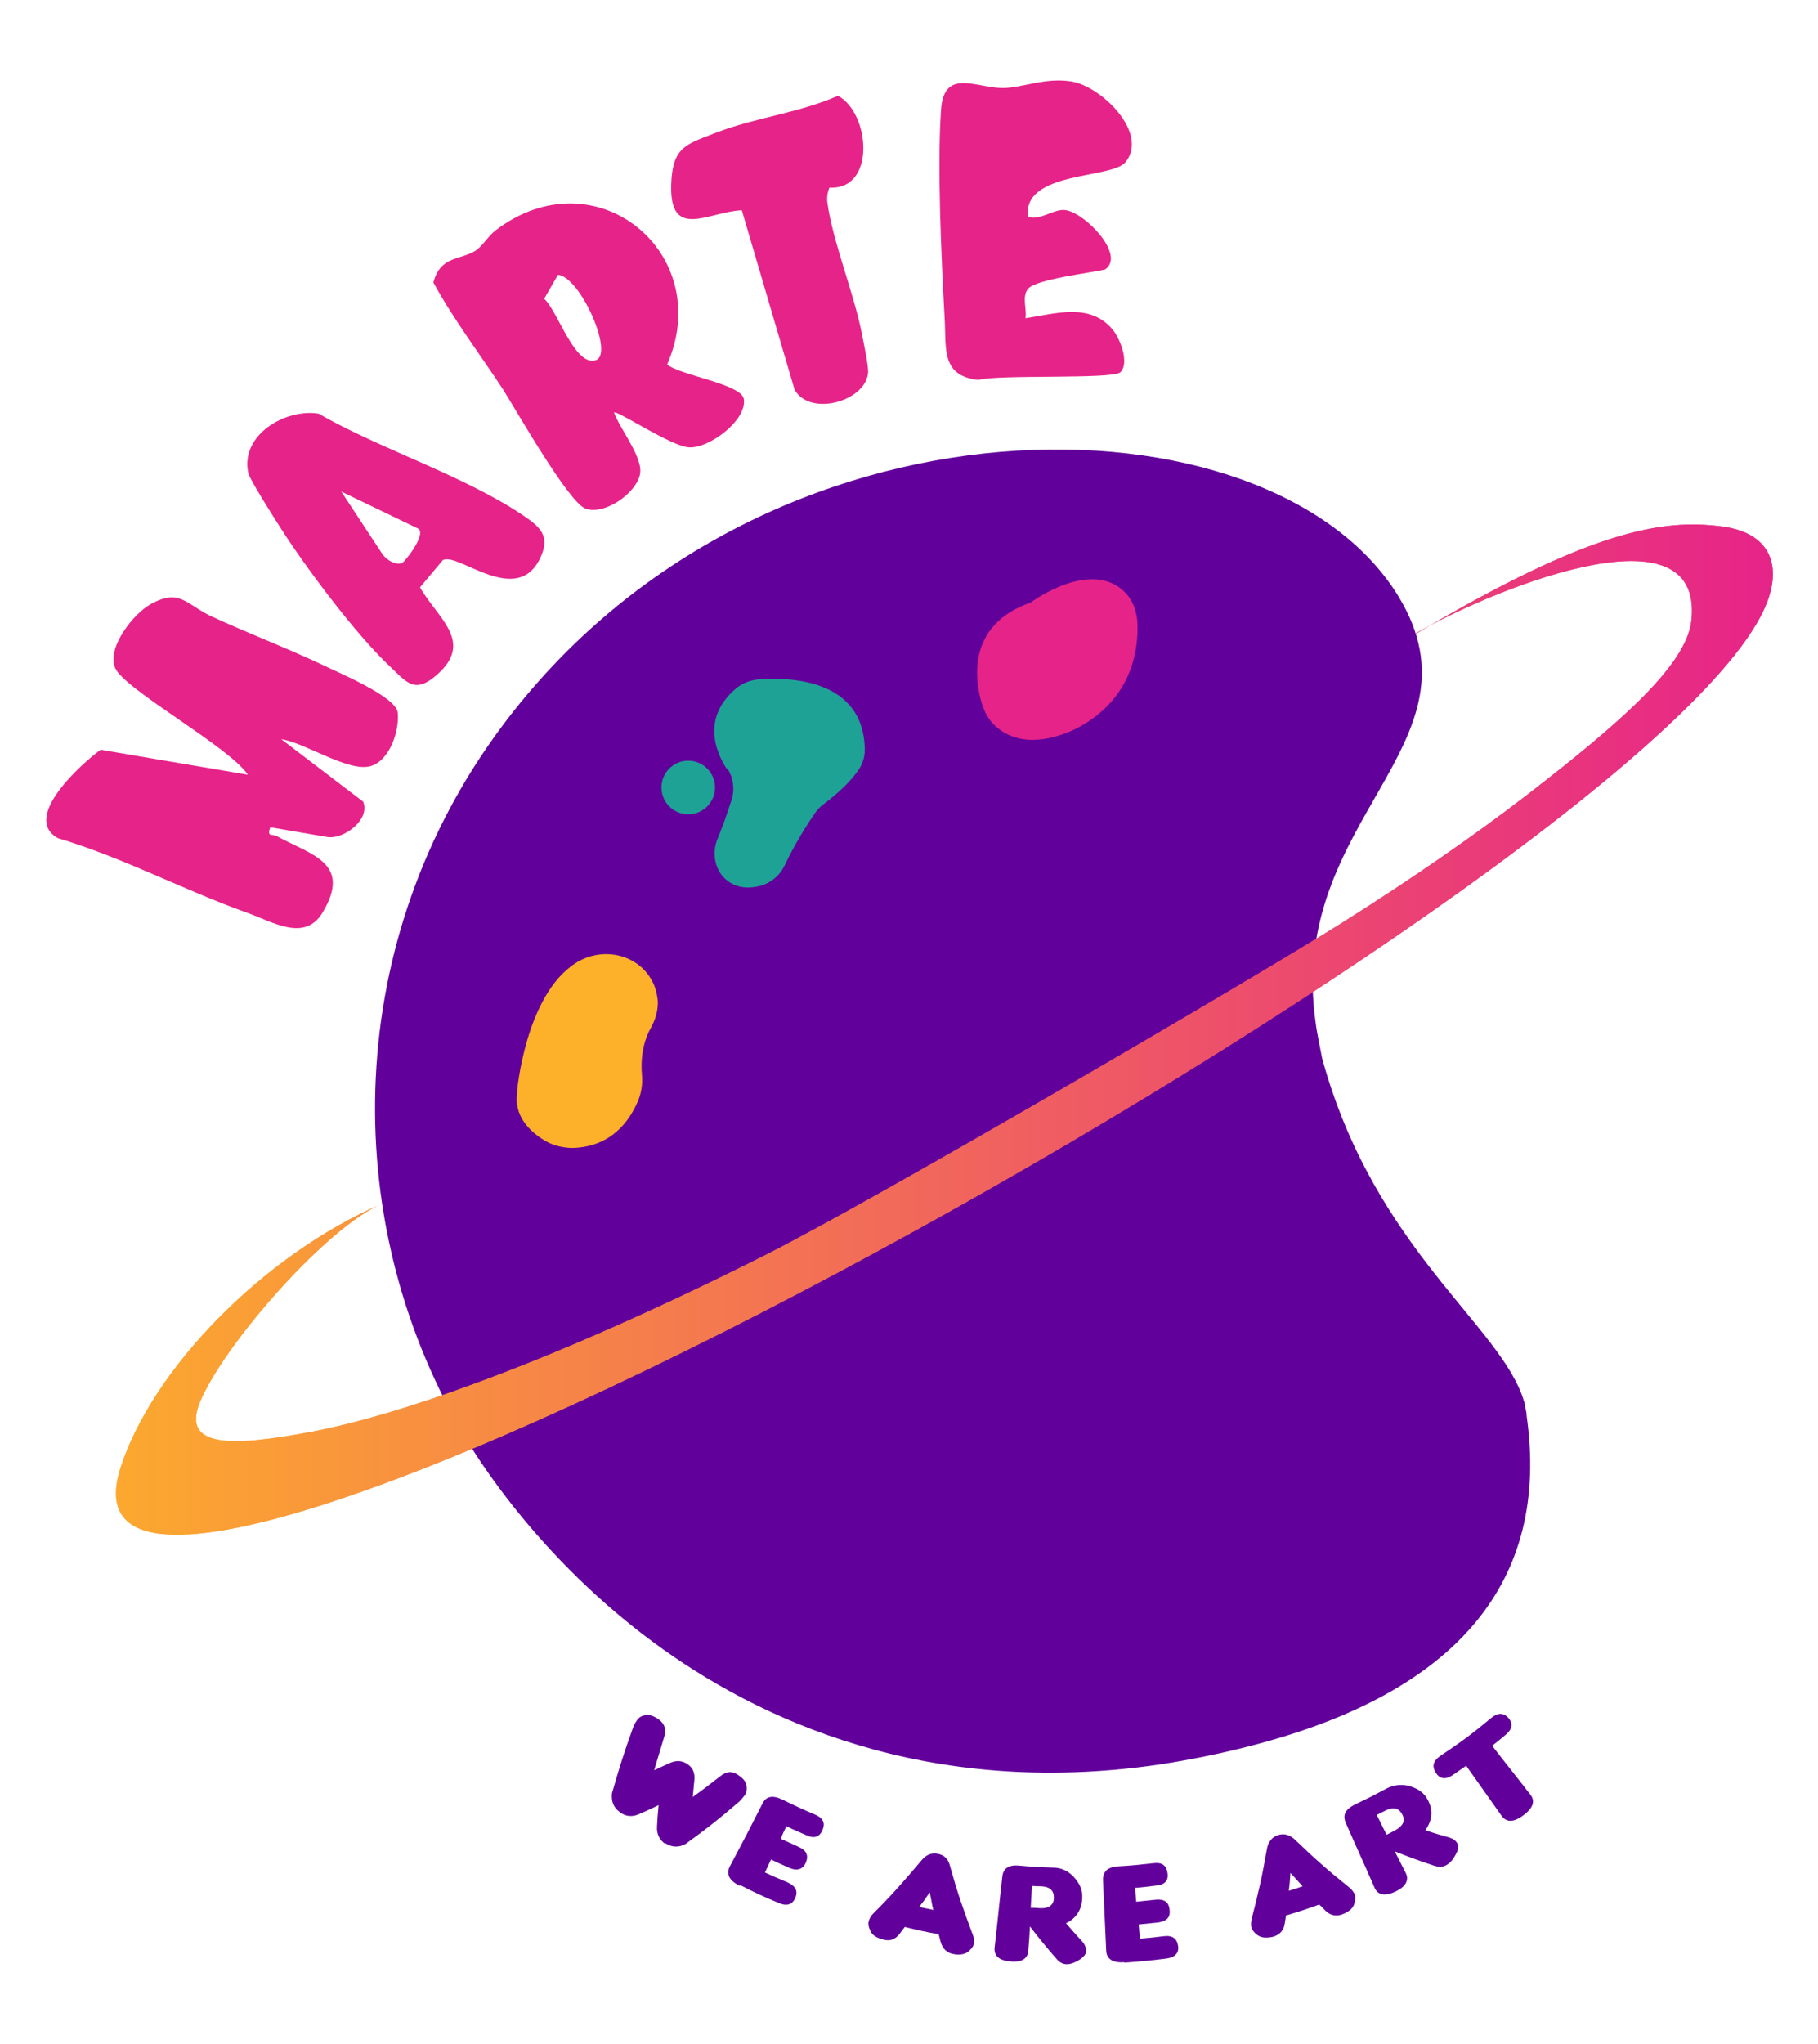 <svg xmlns="http://www.w3.org/2000/svg" xmlns:xlink="http://www.w3.org/1999/xlink" id="Capa_1" viewBox="0 0 448 503.6"><defs><style>      .st0 {        fill: #e62389;      }      .st1 {        fill: #1ea296;      }      .st2 {        fill: #62009b;      }      .st3 {        fill: url(#Degradado_sin_nombre_5);      }      .st4 {        fill: url(#Degradado_sin_nombre_51);      }      .st5 {        fill: #fdb02a;      }      .st6 {        clip-path: url(#clippath);      }    </style><linearGradient id="Degradado_sin_nombre_5" data-name="Degradado sin nombre 5" x1="28.6" y1="253.6" x2="436.9" y2="253.6" gradientUnits="userSpaceOnUse"><stop offset="0" stop-color="#fdb02a"></stop><stop offset="1" stop-color="#e62389"></stop></linearGradient><clipPath id="clippath"><path class="st3" d="M348.8,156.1c15.1-9,71.3-33.5,68-3.2-1.2,10.9-17.3,25-40.2,42.7-13.1,10.1-28.8,21-46.3,32-22.1,13.9-115.3,68.3-141.3,81.4-26.2,13.2-50.4,23.9-71,31.5-16.4,6.1-30.5,10.2-41.6,12.3-18.9,3.5-32.8,4.4-26.6-8.6,6.9-14.8,31.1-42,44.2-47.6-29.5,12.8-56.6,41-64.3,65-25.3,79.1,385-148.6,406.2-214.5,2.9-9-.6-16-11.6-17.4-14.5-1.9-32.2.8-75.5,26.5"></path></clipPath><linearGradient id="Degradado_sin_nombre_51" data-name="Degradado sin nombre 5" x1="4.4" y1="282.9" x2="440.4" y2="282.9" gradientTransform="translate(474.7 26.3) rotate(82.7)" xlink:href="#Degradado_sin_nombre_5"></linearGradient></defs><g><path class="st2" d="M164,454.3c-1.5-1-2.2-2.5-2.1-4.3.1-2.1.2-3.2.4-5.3-1.9.9-2.9,1.4-4.8,2.2-1.7.8-3.4.6-4.8-.5-1.5-1.1-2.1-2.6-1.9-4.6,1.9-6.6,2.9-9.8,5.2-16.2.3-.8.7-1.5,1.2-2.1.5-.6,1.2-.9,2.1-1,.9-.1,2,.3,3.3,1.3,1.2,1,1.6,2.3,1.1,4-1,3.3-1.5,5-2.5,8.3,1.5-.7,2.2-1,3.7-1.7,1.7-.8,3.2-.7,4.5.2,1.4.9,1.9,2.3,1.7,4.1-.2,1.6-.2,2.4-.4,4,2.8-2,4.2-3.1,6.9-5.2,1.4-1.1,2.7-1.2,4-.4,1.3.8,2.1,1.6,2.3,2.6.2.9.1,1.7-.2,2.3-.4.6-.9,1.2-1.5,1.8-5.1,4.4-7.8,6.5-13.3,10.5-1.7.9-3.4.8-4.9-.2Z"></path><path class="st2" d="M182.3,464.6c-2.6-1.3-3.4-2.9-2.5-4.7,3.3-6.2,4.9-9.3,8.1-15.6.9-1.8,2.5-2.1,4.8-1,3.3,1.6,5,2.4,8.3,3.8,1.8.8,2.4,2,1.7,3.7-.7,1.7-2,2.2-3.8,1.4-2-.9-3.1-1.3-5.1-2.3-.6,1.2-.9,1.8-1.4,3.1,1.8.8,2.7,1.2,4.4,2,1.9.8,2.5,2.1,1.8,3.8-.7,1.7-2.1,2.2-4,1.4-1.8-.8-2.8-1.2-4.6-2.1-.6,1.3-.9,1.9-1.5,3.2,2.2,1,3.3,1.5,5.5,2.4,2,.9,2.7,2.1,2,3.8-.7,1.7-2.1,2.2-4.1,1.3-3.9-1.6-5.8-2.5-9.5-4.4Z"></path><path class="st2" d="M222.9,474.8c-.5.6-.7.9-1.2,1.6-1.1,1.4-2.4,1.9-4.1,1.4-1.6-.4-2.7-1.1-3.1-2.1-.5-1-.6-1.8-.4-2.5.2-.6.5-1.2,1-1.7,5.1-5.1,7.4-7.8,12-13.2,1.1-1.4,2.5-1.9,4-1.6,1.6.3,2.6,1.3,3,3,1.9,6.8,3.1,10.2,5.6,16.9.3.7.4,1.4.3,2,0,.7-.5,1.4-1.3,2.1-.8.7-2.1,1-3.7.7-1.7-.3-2.7-1.3-3.2-3-.2-.8-.3-1.1-.5-1.9-3.4-.6-5.1-1-8.4-1.8ZM230,470.6c-.4-1.7-.5-2.6-.9-4.4-1,1.5-1.5,2.2-2.6,3.6,1.4.3,2.1.4,3.4.7Z"></path><path class="st2" d="M262.6,473.7c1.6,1.8,2.4,2.8,4.1,4.6.6.7.9,1.4,1,2.2,0,.8-.5,1.5-1.7,2.3-1.1.7-2.2,1.1-3.1,1.1-1,0-1.9-.5-2.7-1.5-2.7-3.1-3.9-4.6-6.4-7.8-.1,2.4-.2,3.5-.4,5.9-.1,2-1.6,3-4.4,2.7-2.8-.2-4.1-1.4-3.9-3.4.8-7,1.1-10.5,1.9-17.5.2-2,1.6-2.9,4-2.7,3.3.3,5,.4,8.4.5,2.1,0,3.8.8,5.2,2.3,1.4,1.5,2.1,3.1,2.1,4.8,0,3-1.3,5.3-4,6.6ZM254.3,464.6c-.1,2.2-.2,3.2-.3,5.4.9,0,1.4,0,2.3.1,2.2.1,3.4-.8,3.4-2.6,0-1.8-1-2.7-3.2-2.8-.9,0-1.3,0-2.2-.1Z"></path><path class="st2" d="M277,483.4c-2.8.2-4.3-.8-4.4-2.8-.3-7-.5-10.5-.8-17.5,0-2,1.1-3.1,3.6-3.3,3.6-.2,5.4-.4,9-.8,1.9-.2,3,.5,3.3,2.4.3,1.8-.6,2.9-2.6,3.1-2.2.3-3.3.4-5.4.6.1,1.4.2,2,.3,3.4,1.9-.2,2.9-.3,4.8-.5,2-.2,3.2.5,3.4,2.4.3,1.9-.7,2.9-2.7,3.2-2,.2-2.9.3-4.9.5.1,1.4.2,2.1.3,3.5,2.3-.2,3.5-.3,5.8-.6,2.1-.3,3.3.5,3.6,2.3.3,1.8-.7,2.9-2.9,3.2-4.1.5-6.1.7-10.3,1Z"></path><path class="st2" d="M316.9,471.9c-.1.8-.2,1.2-.3,1.9-.2,1.7-1.2,2.8-2.8,3.3-1.6.4-2.9.3-3.8-.3s-1.4-1.3-1.6-1.9c-.2-.6-.1-1.3,0-2,1.8-7,2.6-10.5,3.8-17.4.3-1.7,1.2-2.9,2.7-3.4,1.5-.5,2.9-.1,4.2,1.1,5.1,4.9,7.8,7.3,13.4,11.8.6.5,1,1,1.3,1.6.3.6.2,1.4-.1,2.5-.3,1-1.3,1.9-2.9,2.5-1.6.6-3,.3-4.3-1-.5-.6-.8-.8-1.4-1.4-3.3,1.2-4.9,1.7-8.2,2.7ZM321,464.7c-1.2-1.3-1.8-2-3-3.3-.1,1.8-.2,2.7-.4,4.4,1.3-.4,2-.6,3.4-1.1Z"></path><path class="st2" d="M351.3,450.9c2.3.8,3.5,1.1,5.9,1.8.9.3,1.5.7,1.9,1.4.4.7.3,1.6-.4,2.8-.6,1.2-1.4,2.1-2.3,2.6-.9.5-1.9.5-3.1.1-3.9-1.3-5.8-2-9.6-3.5,1.1,2.1,1.6,3.2,2.7,5.3.9,1.8,0,3.4-2.5,4.6-2.6,1.2-4.4.9-5.2-1-2.8-6.4-4.3-9.6-7.1-16-.8-1.9,0-3.3,2.2-4.4,3.1-1.5,4.6-2.2,7.7-3.9,1.9-1,3.8-1.2,5.8-.7,2,.6,3.4,1.5,4.3,3,1.6,2.6,1.5,5.2-.3,7.8ZM339.3,447.2c1,1.9,1.4,2.9,2.4,4.8.8-.4,1.2-.6,2.1-1.1,2-1.1,2.6-2.4,1.7-4-.9-1.6-2.3-1.8-4.2-.8-.8.4-1.2.6-2,1Z"></path><path class="st2" d="M367.8,430.2c3.7,4.8,5.6,7.1,9.3,11.9,1.3,1.6.7,3.3-1.7,5.1-2.4,1.8-4.2,1.8-5.4.1-3.5-4.9-5.2-7.4-8.7-12.3-1.3.9-2,1.4-3.3,2.3-1.8,1.2-3.2,1-4.2-.6-1-1.6-.6-2.9,1.1-4.1,5.2-3.5,7.7-5.3,12.6-9.4,1.6-1.3,3-1.3,4.2,0,1.2,1.4,1,2.8-.7,4.2-1.3,1.1-1.9,1.6-3.2,2.6Z"></path></g><path class="st2" d="M375.6,345.4h0c-5.3-18.6-36.9-37.5-49.8-84.7l-.8-4.1c-.3-1.5-.6-3.1-.8-4.7-7.2-50.1,42.7-68.4,20.4-105-31.5-51.5-156.6-54-220.8,31.9-39.1,52.3-40.8,120.9-9.9,174h0c.2.4,15.5,28.4,47,51.7,25.8,19.1,67.5,38.6,124.8,30.2,7.2-1.1,14.8-2.6,22.5-4.6,50.9-13.1,73.8-40.5,68-81.3,0-.8-.2-1.5-.4-2.3,0-.4-.1-.8-.2-1.3Z"></path><g><path class="st3" d="M348.8,156.1c15.1-9,71.3-33.5,68-3.2-1.2,10.9-17.3,25-40.2,42.7-13.1,10.1-28.8,21-46.3,32-22.1,13.9-115.3,68.3-141.3,81.4-26.2,13.2-50.4,23.9-71,31.5-16.4,6.1-30.5,10.2-41.6,12.3-18.9,3.5-32.8,4.4-26.6-8.6,6.9-14.8,31.1-42,44.2-47.6-29.5,12.8-56.6,41-64.3,65-25.3,79.1,385-148.6,406.2-214.5,2.9-9-.6-16-11.6-17.4-14.5-1.9-32.2.8-75.5,26.5"></path><g class="st6"><rect class="st4" x="38.3" y="86.8" width="368.3" height="392.3" transform="translate(-86.6 467.5) rotate(-82.7)"></rect></g></g><g><path class="st5" d="M127.4,269s2-23.7,14.4-31.7c6.3-4.1,15.1-2.5,18.8,4.2.8,1.4,1.3,3.1,1.5,5.1.1,2.3-.6,4.6-1.7,6.6-1.2,2.1-2.7,6-2.2,11.7.2,2.3-.2,4.6-1.1,6.6-2,4.6-6.4,11-15.9,11.3-2.5,0-5-.6-7.1-1.9-3.3-2-7.7-5.9-6.6-12Z"></path><g><path class="st1" d="M179,189.3c-2.8-4.4-6-12.7,2.5-19.8,1.5-1.2,3.3-1.9,5.2-2.1,7.2-.6,26.1-.5,26.4,17.2,0,1.7-.4,3.3-1.3,4.7-1.3,2-3.8,5-8.7,8.7-.9.6-1.6,1.4-2.2,2.2-1.6,2.3-4.9,7.4-7.6,13.1-1.1,2.3-3.1,4-5.5,4.8-2.7.8-6.2,1-9-1.5-2.7-2.4-3.4-6.5-2-9.9s2.2-5.7,3.5-9.7c.8-2.6.4-5.4-1-7.6Z"></path><circle class="st1" cx="169.6" cy="194" r="6.6"></circle></g><path class="st0" d="M254.2,148.3s14.6-10.8,23-2.4c2,2,3,4.9,3.1,7.8.2,6-1.1,17.8-13.8,25.1,0,0-13.2,8-21.6-.3-1.4-1.4-2.3-3.2-2.9-5-1.8-5.8-3.9-19.6,12.1-25.1Z"></path></g><g><path class="st0" d="M61.1,190.9c-4.4-6.8-30.4-21-32.7-26.3-2.2-4.9,4.4-13.4,8.8-15.8,7.1-3.9,8.7.1,14.8,3,9.1,4.2,18.6,7.8,27.7,12.1,3.9,1.9,17.8,7.7,18.3,11.6.5,4.5-2,12.1-6.9,13.3-5.5,1.3-15.9-5.8-21.8-6.7l20.2,15.4c1.8,4.5-4.9,9.4-8.9,8.7l-14-2.4c-.9,2.6.5,1.5,1.8,2.3,8.3,4.5,18.4,6.5,11.1,18.7-4.4,7.3-12.1,2.4-18.5.1-15.7-5.6-30.6-13.6-46.7-18.4-9.1-5,5.7-18.3,10.5-21.8l36.5,6.2Z"></path><path class="st0" d="M164.4,89.8c3.3,2.7,18.3,4.8,18.9,8.5.8,5.3-8.7,12.3-13.6,11.9-4.4-.3-17.5-9.1-18.4-8.6,1.4,4,7.3,11.2,6.4,15.3-1,4.7-8.8,10.1-13.4,8.4-4.2-1.5-17-24.1-20.3-29.3-5.7-8.7-12.3-17.4-17.2-26.4,1.7-6.6,6.6-5.5,10.3-7.8,1.8-1.1,3.2-3.7,5.1-5.1,24.6-18.7,54.2,5.7,42.2,33.1ZM146.9,88.7c4.4-1.7-3.9-20.5-9.4-21l-3.4,5.9c3.3,2.9,7.6,17,12.8,15.1Z"></path><path class="st0" d="M253.2,53.4c3.3,1.1,6.6-2.2,9.6-1.6,5,1,14.6,11.2,9.5,14.6-3.4.8-17,2.4-18.9,4.7-1.7,1.9-.3,5-.7,7.3,7.3-1.1,15.8-3.9,21.4,2.7,1.9,2.2,4.3,8.3,2,10.6-1.8,1.8-30.3.5-35,1.9-9.2-1-7.9-7.7-8.3-14.8-.8-14.5-1.9-37.8-.9-51.8.7-10.2,8.5-5.4,15.1-5.3,4.9,0,10.6-2.7,17.1-1.6,7.3,1.2,19,12.6,13.3,19.8-3.4,4.3-25.5,2.1-24.1,13.6Z"></path><path class="st0" d="M109.2,137.9l-5.7,6.8c4.3,7.6,13.5,13.4,4.1,21.6-5.4,4.7-7.3,1.9-11.6-2.2-8.3-7.8-20.6-24.2-26.9-34.1-1.5-2.3-7.5-11.8-7.9-13.4-2.1-9.5,9.2-16,17.3-14.7,15.3,8.8,36.2,15.4,50.6,25.2,4.1,2.8,6.5,5,4.1,10.2-5.6,12.3-19.9-.9-23.8.6ZM99.2,138.6c.5-.2,5.7-6.6,4-8.3l-19.1-9.2,10.2,15.5c1.1,1.4,3.1,2.7,4.9,2.1Z"></path><path class="st0" d="M204.4,46.2c-.5,1.2-.7,2.5-.5,3.8,1.3,9.6,6.7,22.6,8.6,32.8.4,2.1,1.6,7.5,1.4,9.2-.8,6.9-14.3,10.7-18.1,4l-13-44.2c-8.3.4-17.8,7.5-17.4-6.3.3-9.4,3.6-9.9,11.3-12.9,9.7-3.7,20.3-4.8,29.8-9,8,4.3,9.4,23.5-2.3,22.6Z"></path></g></svg>